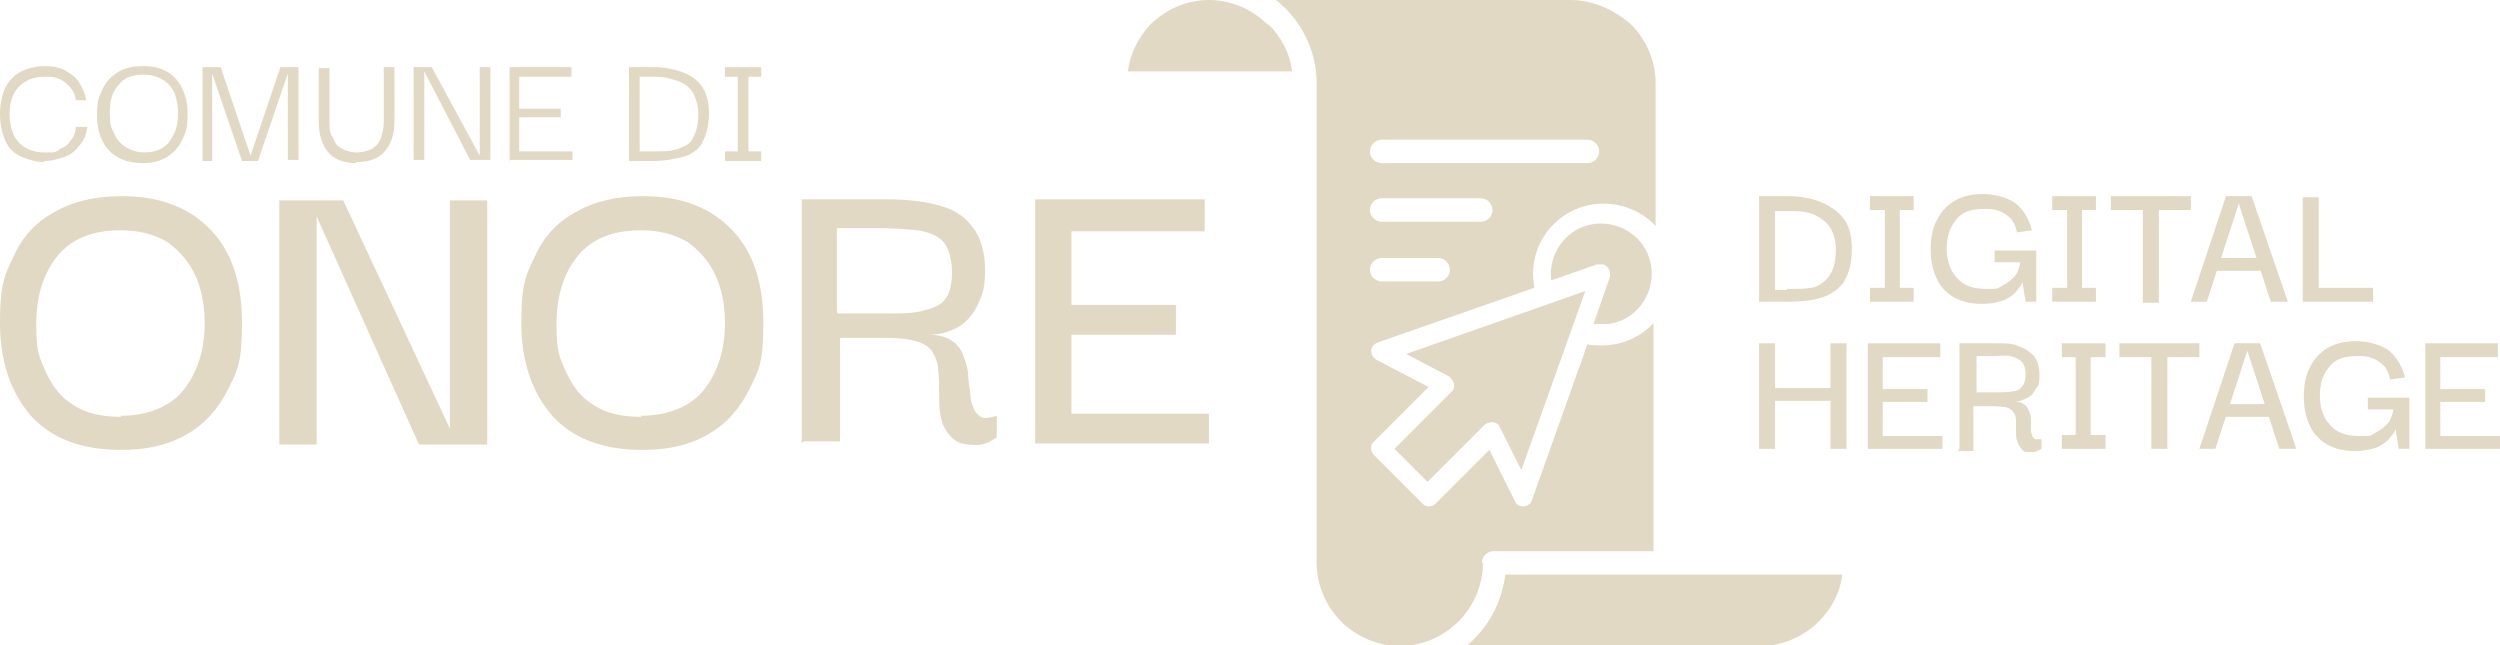 <?xml version="1.0" encoding="UTF-8"?>
<svg id="Livello_1" xmlns="http://www.w3.org/2000/svg" version="1.1" viewBox="0 0 234.5 60.5">
  <!-- Generator: Adobe Illustrator 30.0.0, SVG Export Plug-In . SVG Version: 2.1.1 Build 123)  -->
  <defs>
    <style>
      .st0 {
        fill: #e1d9c3;
      }
    </style>
  </defs>
  <g>
    <path class="st0" d="M149.5,30.4c.2,0,.5,0,.7,0,.2,0,.4,0,.6,0,2.6-.3,4.4-2.7,4.1-5.3-.3-2.6-2.7-4.4-5.3-4.1-2.6.3-4.4,2.7-4.1,5.3l4.3-1.5c.2,0,.4,0,.6,0,.5.2.7.7.6,1.2l-1.5,4.3Z"/>
    <path class="st0" d="M118.9,2.3h0c-1.4-1.4-3.4-2.3-5.5-2.3s-4.1.9-5.5,2.3h0c-1.1,1.2-1.9,2.7-2.1,4.4h15.4c-.2-1.7-1-3.2-2.2-4.4h0Z"/>
    <path class="st0" d="M141.2,53.9c-.3,2.3-1.3,4.4-2.9,6-.2.2-.5.5-.8.7h27.6c2.1,0,4.1-.9,5.5-2.3,1.2-1.2,2-2.7,2.2-4.4h-31.7Z"/>
    <path class="st0" d="M130.8,42.1l3.1,3.1,5.3-5.3c.2-.2.5-.3.8-.3.3,0,.6.2.7.5l2,4,6-16.8-16.8,5.9,4,2.1c0,0,.2.1.2.2.4.4.4,1,0,1.3l-5.3,5.3Z"/>
    <path class="st0" d="M139,52.8c0-.6.5-1.1,1.1-1.1h15v-21.4c-1.2,1.3-2.9,2.1-4.9,2.1-.4,0-.9,0-1.3-.1l-5.2,14.6c-.1.4-.5.6-.8.6h0c-.4,0-.7-.2-.8-.5l-2.4-4.8-5,5c-.4.4-1,.4-1.3,0l-4.5-4.5c-.4-.4-.4-1,0-1.3l5.1-5.1-4.8-2.5c-.2-.1-.4-.3-.5-.5-.2-.5,0-1,.6-1.2l14.6-5.1c0-.4-.1-.8-.1-1.3,0-3.7,3-6.6,6.6-6.6,1.9,0,3.7.8,4.9,2.1V7.8c0-2.1-.9-4.1-2.3-5.5h0s0,0,0,0C151.4.9,149.4,0,147.3,0h-27.6c.3.2.5.5.8.7h0c1.8,1.8,3,4.3,3,7.1v45c0,2.1.9,4.1,2.3,5.5s3.4,2.3,5.5,2.3h0c2.1,0,4.1-.9,5.5-2.3,1.4-1.4,2.3-3.4,2.3-5.5h0ZM134.9,26.4h-5.3c-.6,0-1.1-.5-1.1-1.1s.5-1.1,1.1-1.1h5.3c.6,0,1.1.5,1.1,1.1s-.5,1.1-1.1,1.1ZM138.9,20.8h-9.3c-.6,0-1.1-.5-1.1-1.1s.5-1.1,1.1-1.1h9.3c.6,0,1.1.5,1.1,1.1s-.5,1.1-1.1,1.1ZM129.6,13.1h19.3c.6,0,1.1.5,1.1,1.1s-.5,1.1-1.1,1.1h-19.3c-.6,0-1.1-.5-1.1-1.1s.5-1.1,1.1-1.1Z"/>
  </g>
  <g>
    <path class="st0" d="M11.3,42.2c-3.7,0-6.5-1.1-8.4-3.2C1,36.8,0,33.9,0,30.3s.4-4.5,1.3-6.3c.8-1.8,2.1-3.2,3.8-4.1,1.7-1,3.8-1.5,6.3-1.5,3.7,0,6.4,1.1,8.4,3.2s2.9,5,2.9,8.7-.4,4.4-1.3,6.2c-.9,1.8-2.1,3.2-3.8,4.2-1.7,1-3.7,1.5-6.2,1.5ZM11.3,39c1.8,0,3.2-.4,4.4-1.1,1.2-.7,2-1.8,2.6-3.1.6-1.3.9-2.8.9-4.5s-.3-3.2-.9-4.5c-.6-1.3-1.5-2.3-2.6-3.1-1.2-.7-2.6-1.1-4.4-1.1-2.6,0-4.6.8-5.9,2.4-1.3,1.6-2,3.7-2,6.4s.3,3.1.9,4.5c.6,1.3,1.4,2.4,2.6,3.1,1.2.8,2.7,1.1,4.5,1.1Z"/>
    <path class="st0" d="M42.2,18.8h3.5v22.9h-6.4l-9.6-21.4h0v21.4h-3.5v-22.9h6l10,21.4h0v-21.4Z"/>
    <path class="st0" d="M60.2,42.2c-3.7,0-6.5-1.1-8.4-3.2-1.9-2.2-2.9-5.1-2.9-8.7s.4-4.5,1.3-6.3c.8-1.8,2.1-3.2,3.8-4.1,1.7-1,3.8-1.5,6.3-1.5,3.7,0,6.4,1.1,8.4,3.2s2.9,5,2.9,8.7-.4,4.4-1.3,6.2c-.9,1.8-2.1,3.2-3.8,4.2-1.7,1-3.7,1.5-6.2,1.5ZM60.1,39c1.8,0,3.2-.4,4.4-1.1,1.2-.7,2-1.8,2.6-3.1.6-1.3.9-2.8.9-4.5s-.3-3.2-.9-4.5c-.6-1.3-1.5-2.3-2.6-3.1-1.2-.7-2.6-1.1-4.4-1.1-2.6,0-4.6.8-5.9,2.4-1.3,1.6-2,3.7-2,6.4s.3,3.1.9,4.5c.6,1.3,1.4,2.4,2.6,3.1,1.2.8,2.7,1.1,4.5,1.1Z"/>
    <path class="st0" d="M75.2,41.6v-22.9h8c2,0,3.6.2,5,.6,1.4.4,2.4,1.1,3.1,2.1.7.9,1.1,2.3,1.1,3.9s-.2,2.2-.6,3.1c-.4.9-1,1.7-1.8,2.2-.8.5-1.8.8-2.9.8.9,0,1.6.2,2.1.5.5.3.9.8,1.1,1.3.2.5.4,1.1.5,1.7,0,.6.1,1.2.2,1.8,0,.6.1,1.1.3,1.5.1.4.4.7.7.9.3.2.8.1,1.5-.1v2c-.4.3-.9.6-1.5.7-.6.1-1.2,0-1.8-.1-.6-.2-1.1-.6-1.5-1.3-.4-.6-.6-1.6-.6-2.8s0-2.1-.1-2.8c0-.7-.3-1.3-.6-1.8-.3-.4-.8-.7-1.5-.9-.7-.2-1.6-.3-2.7-.3-1.2,0-2.6,0-4.4,0v9.7h-3.4ZM78.6,29.4h4.7c1.4,0,2.5,0,3.4-.3.9-.2,1.6-.5,2-1.1.4-.5.6-1.4.6-2.5s-.3-2.2-.8-2.8c-.5-.6-1.3-.9-2.4-1.1-1-.1-2.3-.2-3.8-.2h-3.8v7.9Z"/>
    <path class="st0" d="M97.1,41.6v-22.9h15.9v3h-12.5v6.9h9.8v2.8h-9.8v7.4h12.9v2.8h-16.3Z"/>
  </g>
  <g>
    <path class="st0" d="M173,26.4c-.5.7-1.2,1.2-2.1,1.5s-2,.4-3.2.4h-2.7v-9.9h2.7c1.2,0,2.3.2,3.2.6s1.6.9,2.1,1.6c.5.7.7,1.6.7,2.7s-.2,2.3-.7,3ZM167.6,27.1h.5c.6,0,1.2,0,1.7-.1.5,0,.9-.3,1.3-.6.4-.3.6-.7.8-1.1.2-.5.3-1.1.3-1.9s-.2-1.5-.5-2c-.3-.5-.8-.9-1.4-1.2-.6-.3-1.3-.4-2.2-.4h-1.6v7.4h1.1Z"/>
    <path class="st0" d="M175.4,19.7v-1.3h4.1v1.3h-4.1ZM175.4,28.3v-1.3h4.1v1.3h-4.1ZM176.8,28v-9.2h1.4v9.2h-1.4Z"/>
    <path class="st0" d="M185.8,28.5c-.9,0-1.8-.2-2.5-.6-.7-.4-1.3-1-1.6-1.7-.4-.8-.6-1.7-.6-2.8,0-1.1.2-2.1.6-2.8.4-.8,1-1.4,1.7-1.8s1.6-.6,2.6-.6,2.3.3,3.1.9c.7.6,1.2,1.4,1.5,2.5l-1.4.2c-.1-.5-.3-1-.6-1.3-.3-.3-.7-.6-1.1-.7-.4-.2-.9-.2-1.4-.2-1.2,0-2.1.3-2.6,1-.6.7-.9,1.6-.9,2.7s.3,2.1,1,2.8c.6.7,1.5,1,2.7,1s1,0,1.5-.3c.4-.2.8-.5,1.1-.8s.5-.8.6-1.4h-2.4v-1.1h3.9v4.8h-1l-.3-1.9h0c0,.2-.2.5-.4.7-.2.3-.4.5-.7.7-.3.2-.6.4-1.1.5-.4.1-.9.2-1.4.2Z"/>
    <path class="st0" d="M192.5,19.7v-1.3h4.1v1.3h-4.1ZM192.5,28.3v-1.3h4.1v1.3h-4.1ZM193.9,28v-9.2h1.4v9.2h-1.4Z"/>
    <path class="st0" d="M198,19.7v-1.3h7.5v1.3h-7.5ZM202.5,18.8v9.6h-1.5v-9.6h1.5Z"/>
    <path class="st0" d="M205.5,28.3l3.3-9.9h2.4l3.4,9.9h-1.6l-3-9.2-3,9.2h-1.5ZM207.5,25.4v-1.2h5v1.2c0,0-5,0-5,0Z"/>
    <path class="st0" d="M216,28.2v-9.7h1.5v9.7h-1.5ZM216,28.3v-1.3h6.6v1.3h-6.6Z"/>
  </g>
  <g>
    <path class="st0" d="M166.5,42.1h-1.5v-9.9h1.5v9.9ZM172.5,37.6h-6.7v-1.2h6.7v1.2ZM171.7,32.2h1.5v9.9h-1.5v-9.9Z"/>
    <path class="st0" d="M175.2,42.1v-9.9h6.8v1.3h-5.4v3h4.2v1.2h-4.2v3.2h5.6v1.2h-7Z"/>
    <path class="st0" d="M183.8,42.1v-9.9h3.5c.8,0,1.6,0,2.1.3.6.2,1,.5,1.4.9.3.4.5,1,.5,1.7s0,1-.3,1.3c-.2.4-.4.7-.8.9s-.8.4-1.3.4c.4,0,.7,0,.9.2.2.1.4.3.5.6.1.2.2.5.2.8,0,.3,0,.5,0,.8,0,.3,0,.5.1.7,0,.2.2.3.3.4.1,0,.4,0,.6,0v.9c-.2.1-.4.2-.6.3-.3,0-.5,0-.8,0s-.5-.3-.7-.6c-.2-.3-.3-.7-.3-1.2s0-.9,0-1.2-.1-.6-.3-.8c-.1-.2-.4-.3-.6-.4-.3,0-.7-.1-1.2-.1-.5,0-1.1,0-1.9,0v4.2h-1.5ZM185.3,36.8h2c.6,0,1.1,0,1.5-.1.4,0,.7-.2.9-.5.2-.2.3-.6.3-1.1s-.1-.9-.4-1.2c-.2-.2-.6-.4-1-.5s-1,0-1.6,0h-1.6v3.4Z"/>
    <path class="st0" d="M193.4,33.5v-1.3h4.1v1.3h-4.1ZM193.4,42.1v-1.3h4.1v1.3h-4.1ZM194.7,41.7v-9.2h1.4v9.2h-1.4Z"/>
    <path class="st0" d="M198.8,33.5v-1.3h7.5v1.3h-7.5ZM203.3,32.5v9.6h-1.5v-9.6h1.5Z"/>
    <path class="st0" d="M206.3,42.1l3.3-9.9h2.4l3.4,9.9h-1.6l-3-9.2-3,9.2h-1.5ZM208.3,39.1v-1.2h5v1.2c0,0-5,0-5,0Z"/>
    <path class="st0" d="M220.8,42.3c-.9,0-1.8-.2-2.5-.6-.7-.4-1.3-1-1.6-1.7-.4-.8-.6-1.7-.6-2.8,0-1.1.2-2.1.6-2.8.4-.8,1-1.4,1.7-1.8s1.6-.6,2.6-.6,2.3.3,3.1.9c.7.6,1.2,1.4,1.5,2.5l-1.4.2c-.1-.5-.3-1-.6-1.3-.3-.3-.7-.6-1.1-.7-.4-.2-.9-.2-1.4-.2-1.2,0-2.1.3-2.6,1-.6.7-.9,1.6-.9,2.7s.3,2.1,1,2.8c.6.7,1.5,1,2.7,1s1,0,1.5-.3c.4-.2.8-.5,1.1-.8s.5-.8.6-1.4h-2.4v-1.1h3.9v4.8h-1l-.3-1.9h0c0,.2-.2.5-.4.7-.2.3-.4.5-.7.7-.3.2-.6.4-1.1.5-.4.1-.9.2-1.4.2Z"/>
    <path class="st0" d="M227.5,42.1v-9.9h6.8v1.3h-5.4v3h4.2v1.2h-4.2v3.2h5.6v1.2h-7Z"/>
  </g>
  <g>
    <path class="st0" d="M4.2,15.2c-.8,0-1.5-.2-2.2-.5s-1.2-.8-1.5-1.5C.2,12.5,0,11.7,0,10.7,0,9.7.2,8.9.5,8.2c.4-.7.9-1.2,1.5-1.5.6-.3,1.4-.5,2.2-.5s1.3.1,1.9.4c.5.3,1,.6,1.3,1.1.3.5.6,1.1.7,1.7h-1c0-.5-.3-1-.6-1.3-.3-.3-.6-.6-1-.7-.4-.2-.8-.2-1.3-.2-1,0-1.8.3-2.4.9-.6.6-.9,1.5-.9,2.6s.3,2.1.9,2.7c.6.6,1.4.9,2.4.9s1,0,1.4-.3c.4-.2.8-.4,1-.8.3-.3.5-.8.5-1.3h1.1c-.1.7-.3,1.2-.7,1.7s-.8.9-1.4,1.1-1.2.4-2,.4Z"/>
    <path class="st0" d="M13.4,15.3c-1.4,0-2.4-.4-3.2-1.2-.7-.8-1.1-1.9-1.1-3.3s.2-1.7.5-2.4c.3-.7.8-1.2,1.4-1.6s1.4-.6,2.4-.6c1.4,0,2.4.4,3.1,1.2.7.8,1.1,1.9,1.1,3.3s-.2,1.7-.5,2.4-.8,1.2-1.4,1.6c-.6.4-1.4.6-2.3.6ZM13.4,14.3c.7,0,1.3-.1,1.8-.4.5-.3.8-.7,1.1-1.3s.4-1.2.4-1.9-.1-1.3-.3-1.9c-.2-.5-.6-1-1.1-1.3s-1.1-.5-1.8-.5c-1.1,0-1.9.3-2.4,1-.6.6-.8,1.5-.8,2.6s.1,1.3.4,1.9c.2.5.6,1,1.1,1.3s1.1.5,1.8.5Z"/>
    <path class="st0" d="M19,15.1V6.3h1.7l2.8,8.3h0l2.8-8.3h1.7v8.7h-1V6.9s0,0,0,0l-2.8,8.2h-1.5l-2.8-8.2h0v8.2s-1,0-1,0Z"/>
    <path class="st0" d="M33.5,15.3c-1.2,0-2.1-.3-2.7-1-.6-.7-.9-1.7-.9-2.9v-5h1v5c0,.5,0,1,.2,1.3s.3.7.5.9c.2.2.5.4.8.5.3.1.7.2,1,.2.5,0,1-.1,1.4-.3.4-.2.7-.5.9-1s.3-1,.3-1.7v-5h1v5c0,1.3-.3,2.2-.9,2.9-.6.7-1.5,1-2.7,1Z"/>
    <path class="st0" d="M45,6.3h1v8.7h-1.9l-4.3-8.3h0v8.3h-1V6.3h1.7l4.5,8.3h0V6.3Z"/>
    <path class="st0" d="M47.8,15.1V6.3h5.8v.9h-4.9v3h3.9v.8h-3.9v3.2h5v.8h-6Z"/>
    <path class="st0" d="M65.9,13.4c-.4.6-1,1.1-1.8,1.3-.8.2-1.7.4-2.8.4h-2.3V6.3h2.3c1.1,0,2,.2,2.8.5s1.4.8,1.8,1.4.6,1.4.6,2.4-.2,2-.6,2.7ZM61,14.2h.5c.6,0,1.1,0,1.6-.1s.9-.3,1.3-.5.6-.6.8-1.1c.2-.5.3-1,.3-1.8s-.2-1.4-.5-2c-.3-.5-.8-.9-1.4-1.1-.6-.2-1.3-.4-2.1-.4h-1.5v7h1Z"/>
    <path class="st0" d="M68,7.2v-.9h3.4v.9h-3.4ZM68,15.1v-.9h3.4v.9h-3.4ZM69.2,14.8V6.6h1v8.1h-1Z"/>
  </g>
</svg>